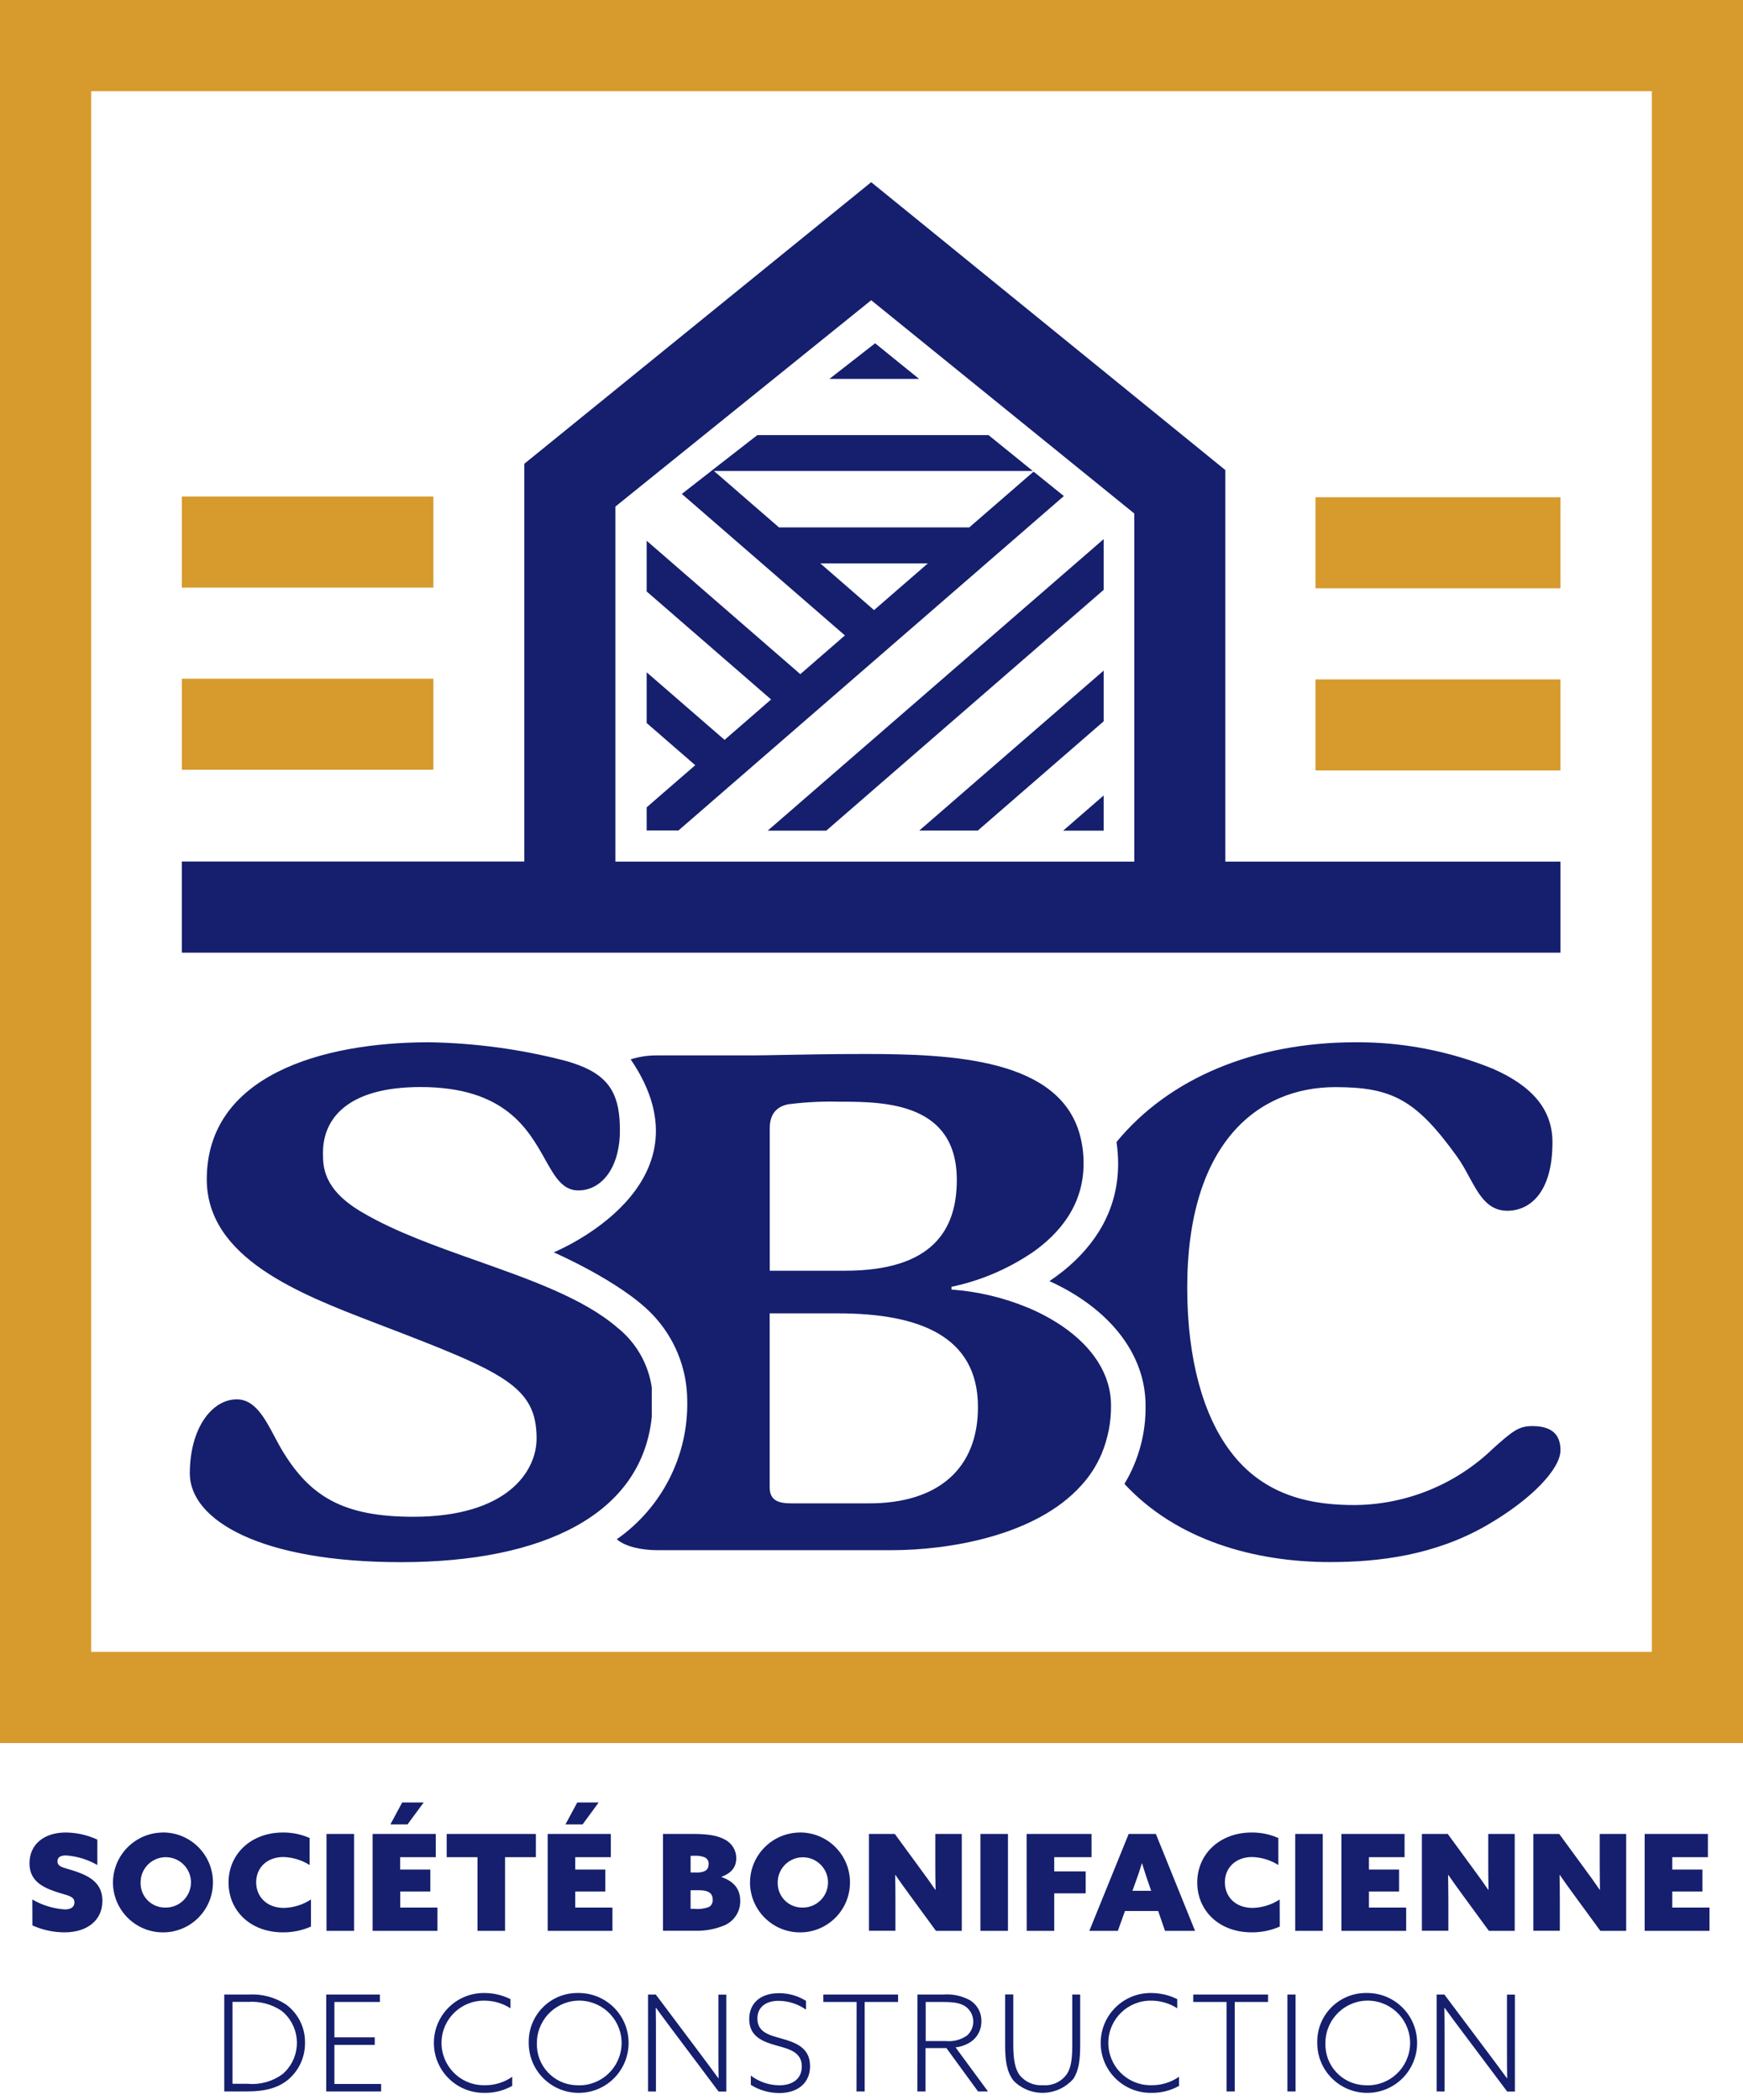 <svg xmlns="http://www.w3.org/2000/svg" width="200" height="241" viewBox="0 0 200 241" fill="none"><path fill-rule="evenodd" clip-rule="evenodd" d="M42.755 210.43H50.001V213.1H45.914V214.517H49.379V217.035H45.924V218.879H50.195V221.55H42.755V210.43ZM46.76 209.339H44.793L46.148 206.822H48.615L46.76 209.339ZM24.43 216.209C24.552 213.039 22.075 210.379 18.916 210.267C18.865 210.257 18.824 210.257 18.773 210.267C15.583 210.247 12.984 212.805 12.963 215.995C12.963 219.073 15.409 221.611 18.488 221.723C21.657 221.845 24.317 219.369 24.43 216.209ZM21.912 216.097C21.851 217.697 20.506 218.941 18.916 218.879H18.854C17.305 218.839 16.082 217.544 16.133 215.995V215.883C16.194 214.283 17.54 213.039 19.13 213.1C20.73 213.162 21.973 214.507 21.912 216.097ZM7.429 219.093C6.114 219.002 4.84 218.614 3.709 217.952L3.719 220.928C4.881 221.448 6.135 221.723 7.409 221.723C9.987 221.723 11.751 220.357 11.751 218.115C11.751 216.24 10.538 215.383 8.805 214.772C8.458 214.649 8.144 214.558 7.869 214.478L7.869 214.478C7.068 214.246 6.593 214.108 6.593 213.569C6.593 213.08 6.991 212.897 7.572 212.897C8.846 212.988 10.069 213.365 11.17 213.997V211.082C10.028 210.552 8.795 210.277 7.541 210.267C5.054 210.267 3.383 211.633 3.383 213.793C3.383 215.587 4.545 216.423 6.237 217.004C6.585 217.127 6.902 217.22 7.181 217.301C8.036 217.552 8.54 217.699 8.54 218.298C8.54 218.859 8.071 219.093 7.429 219.093ZM35.681 221.061C34.662 221.509 33.562 221.733 32.461 221.723C28.73 221.723 26.223 219.236 26.223 216.005C26.223 212.723 28.822 210.267 32.461 210.267C33.521 210.257 34.56 210.471 35.529 210.899V213.997C34.621 213.427 33.582 213.111 32.522 213.08C30.647 213.08 29.393 214.293 29.393 215.985C29.393 217.595 30.565 218.92 32.583 218.92C33.684 218.89 34.764 218.553 35.681 217.952V221.061ZM40.625 210.43H37.465V221.55H40.625V210.43ZM51.255 213.101H54.791V221.55H57.951V213.101H61.488V210.43H51.255V213.101ZM62.843 210.43H70.09V213.1H66.003V214.517H69.458V217.035H66.003V218.879H70.273V221.55H62.843V210.43ZM66.849 209.339H64.882L66.237 206.822H68.694L66.849 209.339ZM79.517 210.43H76.072V221.54H79.68C80.822 221.58 81.953 221.387 83.003 220.969C84.185 220.52 84.96 219.379 84.939 218.115C84.939 216.892 84.338 215.903 82.789 215.384V215.353C83.879 214.945 84.481 214.273 84.481 213.223C84.491 212.306 83.971 211.47 83.145 211.062C82.371 210.634 81.28 210.43 79.517 210.43ZM81.311 213.896C81.311 214.568 80.862 214.864 79.915 214.864V214.854H79.242V212.937H79.609C80.027 212.907 80.455 212.958 80.852 213.111C81.158 213.253 81.341 213.559 81.311 213.896ZM81.331 218.818C80.811 219.012 80.251 219.083 79.701 219.032V219.022H79.242V216.892H80.241C81.26 216.892 81.78 217.218 81.78 217.972C81.81 218.319 81.637 218.655 81.331 218.818ZM92.012 210.267C95.172 210.379 97.648 213.039 97.526 216.209C97.414 219.369 94.754 221.845 91.584 221.723C88.506 221.611 86.06 219.073 86.06 215.995C86.08 212.805 88.679 210.247 91.87 210.267C91.921 210.257 91.971 210.257 92.012 210.267ZM92.012 218.879C93.602 218.941 94.948 217.697 95.009 216.107C95.07 214.517 93.826 213.172 92.236 213.111C90.646 213.05 89.301 214.293 89.24 215.883V215.995C89.189 217.544 90.412 218.839 91.961 218.879H92.012ZM102.745 215.139C103.296 215.944 103.836 216.688 104.447 217.524L107.393 221.55H110.359V210.43H107.322V213.997C107.322 214.935 107.332 215.883 107.352 216.821L107.322 216.841C106.771 216.036 106.231 215.282 105.62 214.456L102.674 210.43H99.708V221.54H102.745V217.972C102.745 217.035 102.735 216.087 102.715 215.149L102.745 215.139ZM112.499 210.43H115.658V221.55H112.499V210.43ZM125.249 210.43H117.798L117.808 221.55H120.968V217.249H124.576V214.731H120.968V213.101H125.249V210.43ZM129.511 210.43H132.629L137.124 221.55H133.679L132.894 219.277H129.083L128.267 221.55H124.996L129.511 210.43ZM131.019 213.814C130.805 214.517 130.591 215.17 130.326 215.893L129.939 216.953H132.089L131.722 215.893C131.469 215.171 131.28 214.562 131.077 213.903L131.05 213.814H131.019ZM143.616 221.723C144.727 221.733 145.828 221.509 146.847 221.061L146.837 217.952C145.919 218.553 144.839 218.89 143.738 218.92C141.71 218.92 140.548 217.595 140.548 215.985C140.548 214.293 141.802 213.08 143.677 213.08C144.737 213.111 145.777 213.427 146.684 213.997V210.899C145.715 210.471 144.676 210.257 143.616 210.267C139.977 210.267 137.378 212.723 137.378 216.005C137.378 219.236 139.886 221.723 143.616 221.723ZM148.62 210.43H151.779V221.55H148.62V210.43ZM161.167 210.43H153.92V221.55H161.35V218.879H157.08V217.035H160.535V214.517H157.08V213.101H161.167V210.43ZM167.893 217.524C167.282 216.688 166.742 215.944 166.191 215.139L166.161 215.149C166.164 215.456 166.168 215.763 166.173 216.071L166.173 216.076L166.173 216.08L166.173 216.085L166.173 216.087C166.182 216.716 166.191 217.346 166.191 217.972V221.54H163.154V210.43H166.12L169.065 214.456C169.677 215.282 170.217 216.036 170.768 216.841L170.798 216.821C170.778 215.883 170.768 214.935 170.768 213.997V210.43H173.805V221.55H170.839L167.893 217.524ZM178.982 215.139C179.532 215.944 180.072 216.688 180.684 217.524L183.63 221.55H186.595V210.43H183.558V213.997C183.558 214.623 183.567 215.254 183.576 215.883L183.576 215.885L183.576 215.89L183.576 215.894C183.581 216.204 183.585 216.513 183.589 216.821L183.558 216.841C183.008 216.036 182.468 215.282 181.856 214.456L178.911 210.43H175.945V221.54H178.982V217.972C178.982 217.035 178.972 216.087 178.951 215.149L178.982 215.139ZM188.726 210.43H195.973V213.101H191.886V214.517H195.341V217.035H191.886V218.879H196.156V221.55H188.716V210.43H188.726ZM66.277 228.684C69.436 228.613 72.066 231.12 72.127 234.29C72.188 237.46 69.691 240.079 66.522 240.14C63.362 240.211 60.732 237.704 60.671 234.534V234.412C60.59 231.334 63.015 228.766 66.093 228.684H66.277ZM66.277 239.274C68.957 239.376 71.21 237.286 71.322 234.606C71.424 231.925 69.335 229.673 66.654 229.561C63.973 229.459 61.721 231.548 61.609 234.229V234.412C61.507 236.991 63.515 239.162 66.093 239.264C66.124 239.264 66.154 239.266 66.185 239.269C66.216 239.271 66.246 239.274 66.277 239.274ZM55.606 240.14C56.707 240.16 57.798 239.885 58.766 239.345H58.776V238.295C57.859 238.937 56.768 239.274 55.657 239.264H55.433C52.753 239.223 50.623 237.011 50.663 234.331C50.704 231.65 52.916 229.52 55.596 229.561C56.646 229.561 57.686 229.866 58.572 230.437V229.387C57.655 228.929 56.636 228.684 55.596 228.684H55.423C52.253 228.735 49.736 231.344 49.787 234.504C49.838 237.674 52.447 240.191 55.606 240.14ZM25.733 228.857H28.577C30.075 228.776 31.563 229.173 32.817 229.999C34.213 231.028 35.029 232.659 34.998 234.392C35.018 236.012 34.315 237.562 33.082 238.611C31.991 239.518 30.534 239.977 28.383 239.977H25.733V228.857ZM28.506 239.111C29.892 239.213 31.278 238.825 32.409 238C34.397 236.308 34.631 233.322 32.939 231.334C32.745 231.11 32.532 230.906 32.307 230.723C31.186 229.968 29.841 229.612 28.495 229.703H26.681V239.101H28.506V239.111ZM37.434 228.857H43.59V229.714H38.372V233.77H42.999V234.636H38.372V239.121H43.733V239.977H37.434V228.857ZM74.36 228.857V239.977L75.267 239.987V233.739C75.267 232.618 75.267 231.487 75.247 230.407L75.277 230.386C75.981 231.354 76.633 232.231 77.367 233.209L82.453 239.987H83.339V228.868H82.432V235.115C82.432 236.237 82.432 237.368 82.453 238.448L82.422 238.458C81.719 237.49 81.067 236.614 80.333 235.635L75.247 228.857H74.36ZM86.142 238.153L86.153 238.16V239.223C87.131 239.844 88.272 240.16 89.434 240.16C91.524 240.16 92.951 239.019 92.951 237.072C92.951 234.942 91.269 234.361 89.689 233.913L89.533 233.869C88.2 233.499 86.907 233.14 86.907 231.619C86.907 230.274 87.906 229.581 89.353 229.581C90.474 229.591 91.565 229.948 92.482 230.59V229.581C91.544 229 90.464 228.694 89.363 228.704C87.355 228.704 85.969 229.775 85.969 231.681C85.969 233.688 87.528 234.269 89.129 234.718L89.218 234.742C90.634 235.13 92.003 235.506 92.003 237.113C92.003 238.55 90.912 239.274 89.424 239.274C88.246 239.264 87.099 238.879 86.153 238.16V238.153H86.142ZM94.469 229.714H98.29L98.28 239.977H99.218V229.714H103.05V228.857H94.469V229.714ZM105.272 228.857H108.249C109.319 228.776 110.379 229.01 111.316 229.52C112.142 230.04 112.631 230.947 112.611 231.915C112.631 232.843 112.193 233.719 111.439 234.259C110.899 234.626 110.287 234.85 109.645 234.922L113.365 239.977H112.223L108.595 235.003H106.2V239.977H105.262L105.272 228.857ZM108.544 234.198C109.4 234.28 110.267 234.055 110.97 233.556C111.846 232.771 111.918 231.416 111.133 230.539C111.021 230.417 110.909 230.315 110.776 230.223C110.175 229.826 109.441 229.714 108.198 229.714H106.22V234.198H108.544ZM123.16 238.53C123.792 237.572 123.945 236.379 123.945 234.596V228.857H123.038V234.646C123.038 236.165 122.915 237.205 122.436 237.959C121.815 238.856 120.765 239.355 119.674 239.263C118.665 239.335 117.687 238.927 117.035 238.153C116.454 237.398 116.27 236.277 116.27 234.606V228.847H115.332V234.687C115.332 236.471 115.536 237.775 116.301 238.744C116.382 238.835 116.474 238.917 116.566 238.998L116.566 238.998C118.512 240.69 121.468 240.476 123.16 238.53ZM135.278 239.345C134.31 239.885 133.219 240.16 132.118 240.14C128.959 240.191 126.35 237.674 126.299 234.504C126.248 231.344 128.765 228.735 131.935 228.684H132.108C133.148 228.684 134.167 228.929 135.084 229.387V230.437C134.198 229.866 133.158 229.561 132.108 229.561C129.428 229.52 127.216 231.65 127.175 234.331C127.134 237.011 129.265 239.223 131.945 239.264H132.169C133.28 239.274 134.371 238.927 135.288 238.295V239.345H135.278ZM136.919 229.714H140.741V239.977H141.678V229.714H145.5V228.857H136.919V229.714ZM147.723 228.857H148.66V239.977H147.723V228.857ZM162.604 234.29C162.543 231.12 159.913 228.613 156.753 228.684H156.58C153.492 228.766 151.066 231.334 151.148 234.412V234.534C151.209 237.704 153.839 240.211 156.998 240.14C160.168 240.079 162.675 237.449 162.604 234.29ZM161.799 234.606C161.686 237.286 159.434 239.376 156.753 239.274C156.723 239.274 156.692 239.271 156.662 239.269L156.662 239.269C156.631 239.266 156.601 239.264 156.57 239.264C153.991 239.162 151.984 236.991 152.086 234.412V234.229C152.198 231.548 154.45 229.459 157.131 229.561C159.811 229.673 161.901 231.925 161.799 234.606ZM164.846 239.977V228.857H165.733L170.819 235.635C171.552 236.614 172.205 237.49 172.908 238.458L172.939 238.448C172.918 237.368 172.918 236.237 172.918 235.115V228.868H173.825V239.987H172.939L167.853 233.209C167.119 232.231 166.467 231.354 165.763 230.386L165.733 230.407C165.753 231.487 165.753 232.618 165.753 233.739V239.987L164.846 239.977Z" fill="#151F6D"></path><path fill-rule="evenodd" clip-rule="evenodd" d="M189.543 189.543V10.457H10.457V189.543H189.543ZM0 0H200V200H0V0ZM49.729 56.974H20.864V67.421H49.729V56.974ZM179.056 57.056H150.946V67.502H179.056V57.056ZM179.056 77.96H150.946V88.406H179.056V77.96ZM20.865 77.878H49.729V88.325H20.865V77.878Z" fill="#D69A2D"></path><path fill-rule="evenodd" clip-rule="evenodd" d="M140.601 53.937V98.864H179.056V109.311H20.864V98.853H60.165V53.213L99.965 20.904L140.601 53.937ZM70.612 58.126V98.864H130.154V58.921L99.965 34.449L70.612 58.126ZM81.609 54.044H81.925L81.772 53.912L81.609 54.044ZM126.639 82.766V76.946L105.48 95.302H112.197L126.639 82.766ZM126.638 91.276V95.312H121.991L126.638 91.276ZM118.597 54.116L111.218 60.517H89.386L81.926 54.045H118.515L113.429 49.927H86.899L81.773 53.912L81.925 54.044H81.61L78.236 56.674L96.949 72.91L91.832 77.354L74.2 62.045V67.865L88.479 80.259L83.139 84.896L74.2 77.14V82.96L79.775 87.801L74.883 92.041L74.2 92.642V95.292H77.849L122.073 56.919L118.597 54.116ZM100.292 70.005L94.126 64.644H106.468L100.292 70.005ZM126.638 67.682V61.862L88.091 95.312H94.808L126.638 67.682ZM95.175 43.475H105.459L100.414 39.388L95.175 43.475Z" fill="#151F6D"></path><path fill-rule="evenodd" clip-rule="evenodd" d="M170.514 175.068C175.803 172.031 179.055 168.505 179.055 166.415C179.055 165.213 178.647 163.612 175.803 163.633C174.275 163.633 173.561 164.204 171.329 166.201C167.069 170.319 161.392 172.643 155.46 172.694C151.077 172.694 145.176 171.97 141.109 166.436C138.164 162.501 136.227 156.172 136.227 147.753C136.227 131.232 144.269 124.74 153.218 124.74C159.73 124.74 162.482 126.187 167.161 132.679C167.707 133.428 168.155 134.254 168.589 135.053C169.687 137.075 170.693 138.927 172.95 138.927C175.487 138.927 178.137 136.919 178.137 131.069C178.137 127.216 175.691 124.566 171.319 122.64C166.315 120.602 160.954 119.562 155.552 119.593C143.922 119.593 134.097 123.741 128.115 131.038C128.237 131.864 128.298 132.71 128.298 133.546C128.298 138.907 125.607 142.912 122.071 145.786C121.53 146.214 120.98 146.622 120.419 146.999C120.929 147.223 121.428 147.478 121.908 147.733C122.611 148.1 123.273 148.498 123.905 148.915C128.767 152.126 131.447 156.519 131.447 161.278C131.498 164.438 130.652 167.557 129.022 170.268C135.055 176.77 144.035 179.237 152.606 179.237C158.304 179.237 164.612 178.442 170.514 175.068ZM74.79 159.21V162.553C74.229 168.107 71.162 172.296 66.147 175.079C61.163 177.851 54.263 179.247 45.997 179.247C29.924 179.247 21.781 174.437 21.781 169.065C21.781 163.857 24.329 160.565 27.172 160.565C29.239 160.565 30.376 162.71 31.502 164.834C31.819 165.434 32.136 166.031 32.472 166.578C35.622 171.715 39.393 174.039 47.424 174.039C58.207 174.039 61.571 168.821 61.571 165.06C61.571 159.046 57.8 157.446 43.561 151.994C43.332 151.905 43.101 151.816 42.868 151.727C34.422 148.478 23.727 144.365 23.727 135.319C23.727 123.445 36.845 119.593 49.259 119.593C54.477 119.685 59.675 120.378 64.73 121.682C65.301 121.825 65.852 122.008 66.402 122.212C70.183 123.639 71.131 125.953 71.131 129.703C71.141 130.58 71.039 131.456 70.835 132.313C70.163 135.044 68.42 136.593 66.361 136.593C64.545 136.593 63.661 135.018 62.538 133.016C60.578 129.523 57.889 124.73 48.25 124.73C39.913 124.73 37.059 128.338 37.059 132.262C37.059 133.862 37.059 136.512 41.635 139.151C45.397 141.359 50.106 143.027 54.788 144.685C60.915 146.855 66.994 149.008 70.835 152.33C72.976 154.032 74.392 156.488 74.79 159.21ZM121.989 152.238C120.715 151.362 119.35 150.628 117.923 150.037C115.14 148.885 112.184 148.182 109.178 147.968V147.652C112.449 146.969 115.558 145.654 118.33 143.799H118.341C121.622 141.546 124.333 138.224 124.333 133.535C124.344 132.404 124.201 131.273 123.895 130.172V130.162C121.49 121.519 109.412 120.938 99.302 120.938C95.454 120.938 92.233 121.001 89.784 121.048C88.283 121.078 87.072 121.101 86.184 121.101H75.401C74.372 121.091 73.353 121.244 72.364 121.55C82.291 136.094 63.538 143.697 63.538 143.697C63.538 143.697 71.171 147.009 74.79 150.75C77.368 153.4 78.826 156.947 78.856 160.636C79.009 166.986 75.972 172.979 70.774 176.618C71.783 177.504 73.74 177.871 75.391 177.871H102.349C108.76 177.871 118.871 176.271 124.099 170.411C125.057 169.361 125.832 168.148 126.392 166.843C127.126 165.08 127.503 163.184 127.483 161.268C127.483 157.599 125.271 154.511 121.989 152.238ZM88.325 129.448C88.325 127.206 89.853 126.717 90.975 126.646C92.83 126.432 94.695 126.36 96.56 126.411C101.748 126.411 109.789 126.646 109.789 135.39C109.789 141.078 107.048 145.807 96.968 145.807H88.325V129.448ZM99.709 172.5H90.761C89.232 172.5 88.314 172.102 88.314 170.655V150.699H96.142C105.407 150.699 112.215 153.267 112.215 161.442C112.225 168.505 107.649 172.51 99.709 172.5Z" fill="#151F6D"></path></svg>